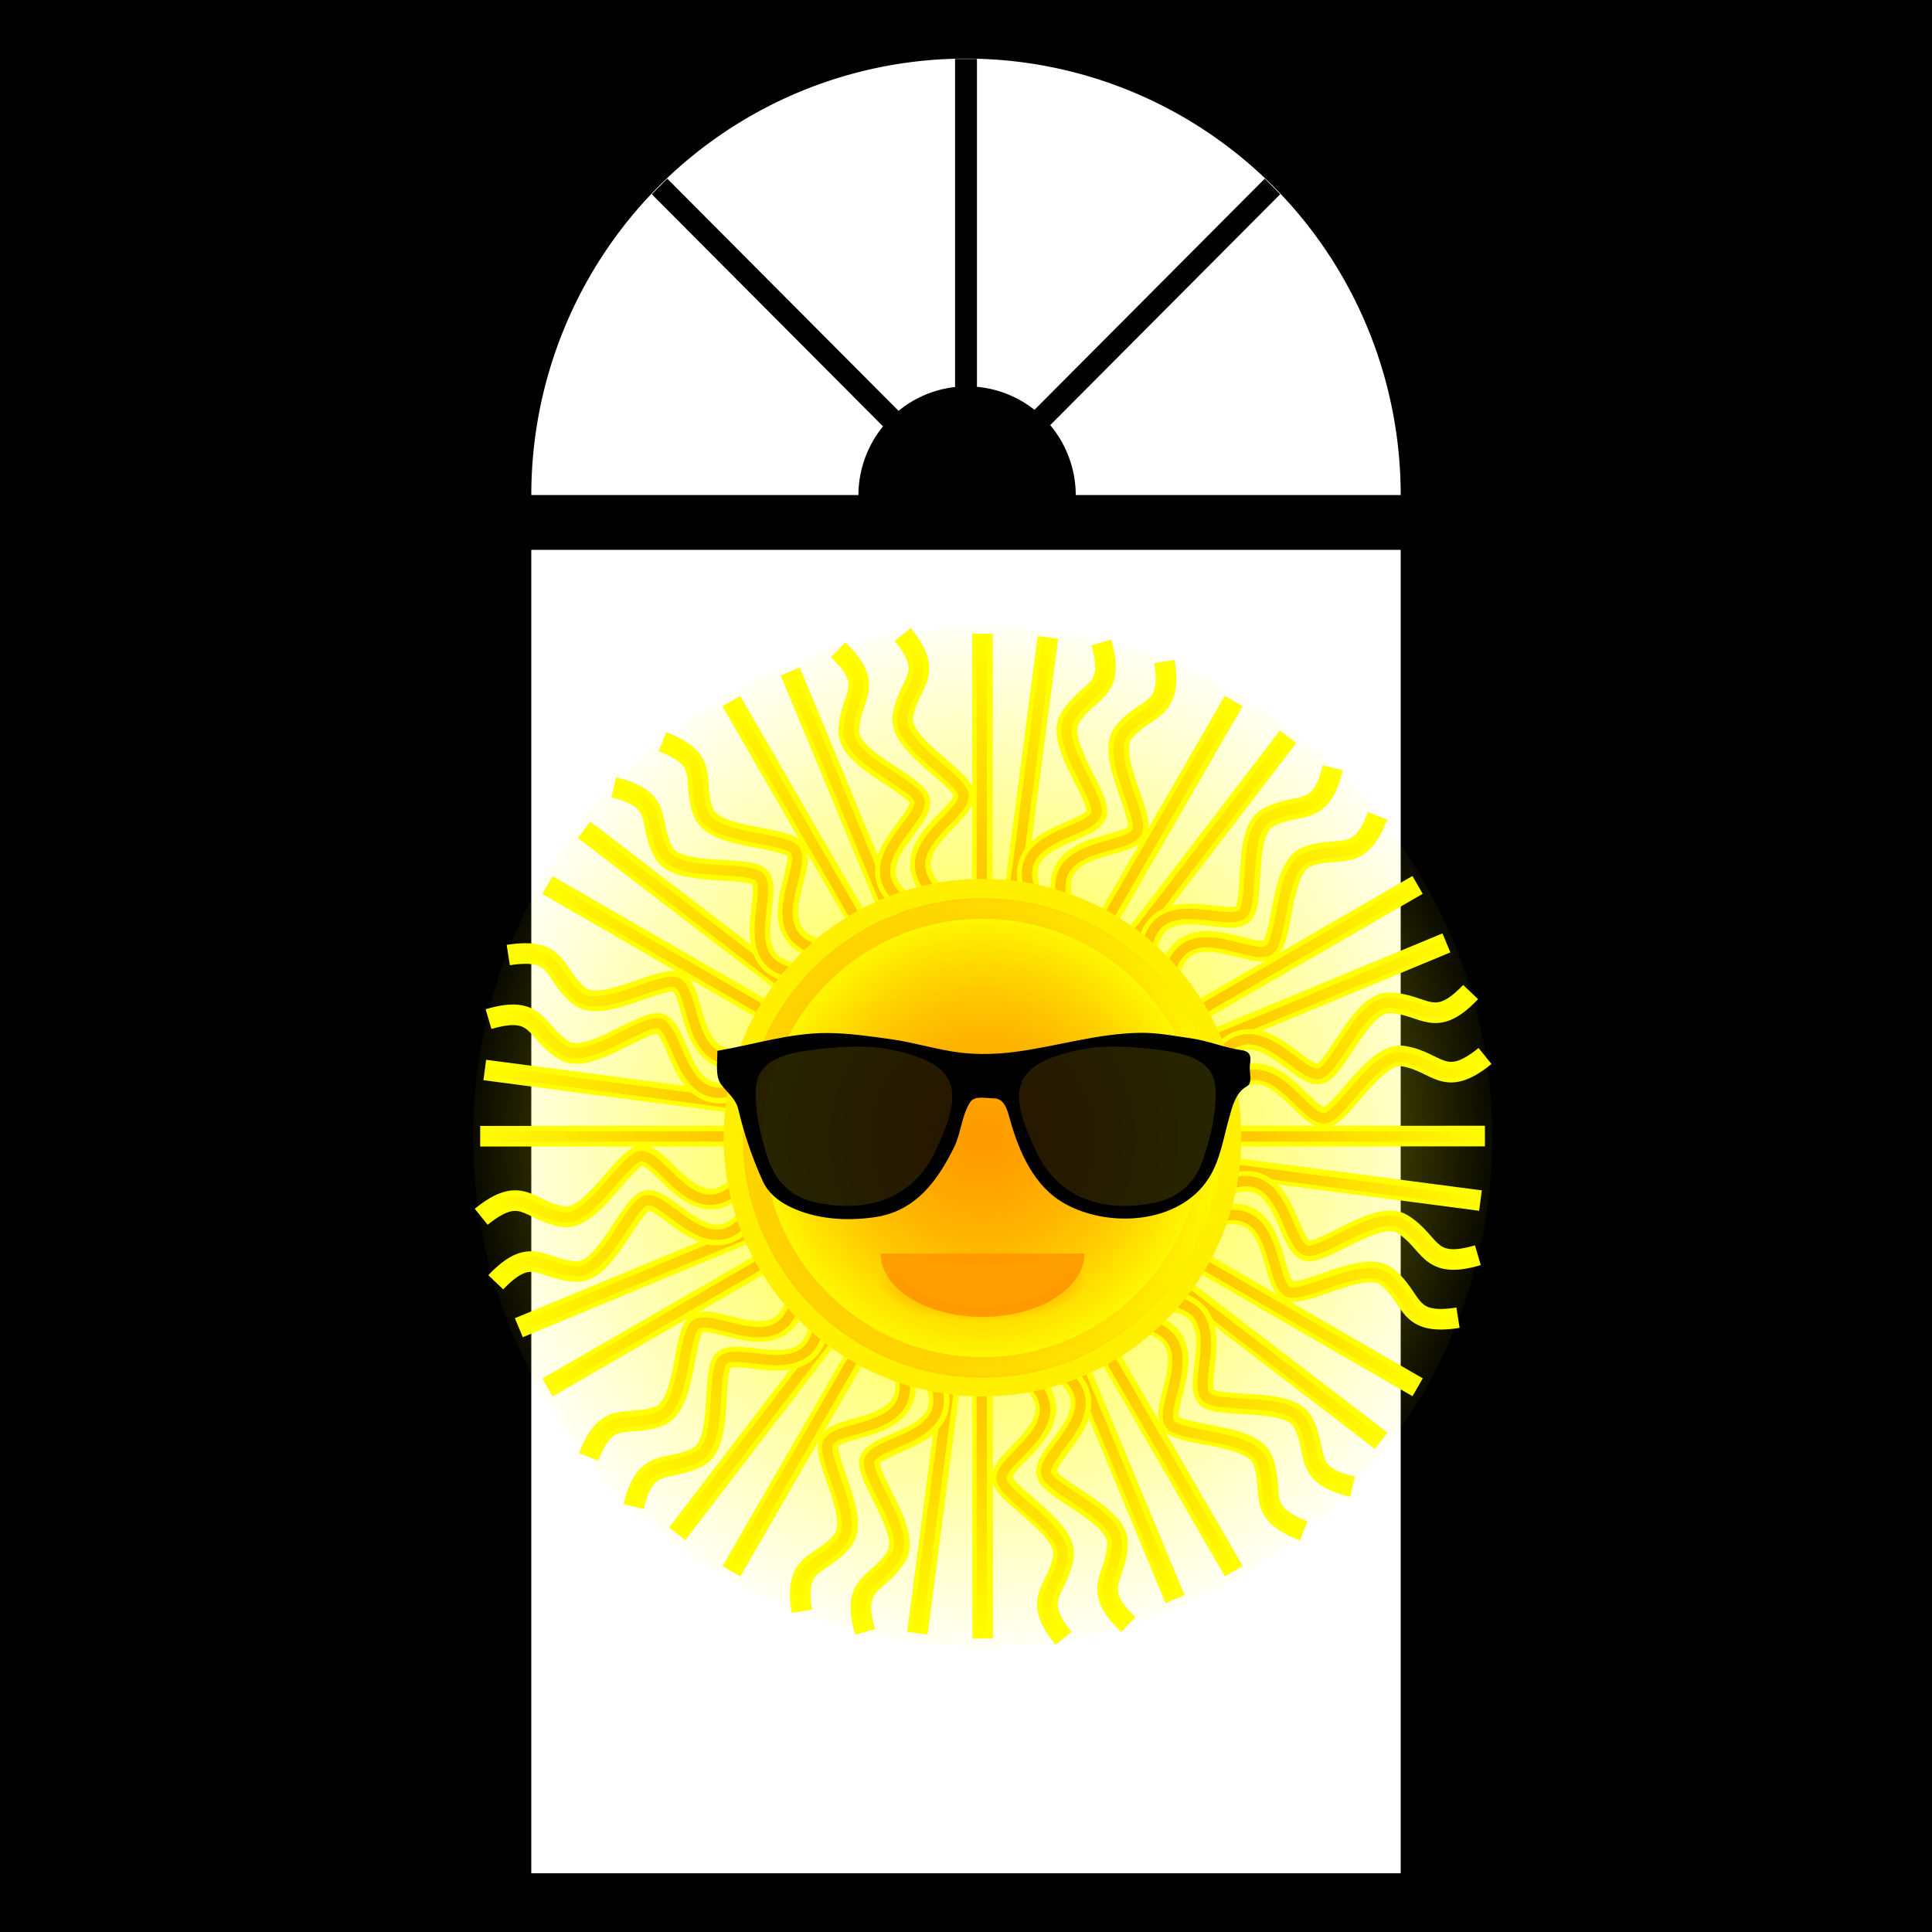 <?xml version="1.0" encoding="UTF-8" standalone="no"?>
<svg
   xmlns:dc="http://purl.org/dc/elements/1.1/"
   xmlns:cc="http://creativecommons.org/ns#"
   xmlns:rdf="http://www.w3.org/1999/02/22-rdf-syntax-ns#"
   xmlns:svg="http://www.w3.org/2000/svg"
   xmlns="http://www.w3.org/2000/svg"
   xmlns:xlink="http://www.w3.org/1999/xlink"
   xmlns:sodipodi="http://sodipodi.sourceforge.net/DTD/sodipodi-0.dtd"
   xmlns:inkscape="http://www.inkscape.org/namespaces/inkscape"
   id="svg8"
   version="1.1"
   viewBox="0 0 264.583 264.583"
   height="1000"
   width="1000"
   sodipodi:docname="mass.svg"
   inkscape:version="0.92.5 (2060ec1f9f, 2020-04-08)">
  <sodipodi:namedview
     pagecolor="#ffffff"
     bordercolor="#666666"
     borderopacity="1"
     objecttolerance="10"
     gridtolerance="10"
     guidetolerance="10"
     inkscape:pageopacity="0"
     inkscape:pageshadow="2"
     inkscape:window-width="1600"
     inkscape:window-height="836"
     id="namedview13"
     showgrid="false"
     inkscape:zoom="0.676"
     inkscape:cx="500"
     inkscape:cy="500"
     inkscape:window-x="0"
     inkscape:window-y="27"
     inkscape:window-maximized="1"
     inkscape:current-layer="svg8" />
  <title
     id="title958">Glass Door Cookaloris</title>
  <defs
     id="defs2">
    <radialGradient
       id="radialGradient5261-6"
       gradientUnits="userSpaceOnUse"
       cy="554.86"
       cx="355.36"
       r="141.71">
      <stop
         id="stop5054-0"
         stop-color="#ff0"
         offset="0" />
      <stop
         id="stop5056-6"
         stop-color="#ff0"
         stop-opacity="0"
         offset="1" />
    </radialGradient>
    <radialGradient
       id="radialGradient5263-2"
       xlink:href="#linearGradient4609"
       gradientUnits="userSpaceOnUse"
       cy="365.22"
       cx="14.286"
       gradientTransform="matrix(0.991,-0.131,0.131,0.991,295.33,168.17)"
       r="249.35" />
    <linearGradient
       id="linearGradient4609">
      <stop
         id="stop4611"
         stop-color="#ff9400"
         offset="0" />
      <stop
         id="stop4613"
         stop-color="#ff8900"
         stop-opacity="0"
         offset="1" />
    </linearGradient>
    <radialGradient
       id="radialGradient5265-8"
       gradientUnits="userSpaceOnUse"
       cy="365.22"
       cx="14.286"
       gradientTransform="matrix(0.707,-0.707,0.707,0.707,88.927,280.13)"
       r="249.35">
      <stop
         id="stop4611-42-7"
         stop-color="#ff9400"
         offset="0" />
      <stop
         id="stop4613-5-9"
         stop-color="#ff8900"
         stop-opacity="0"
         offset="1" />
    </radialGradient>
    <radialGradient
       r="136.07"
       cy="554.86"
       cx="355.36"
       gradientUnits="userSpaceOnUse"
       id="radialGradient467"
       xlink:href="#linearGradient4609"
       inkscape:collect="always" />
    <linearGradient
       id="linearGradient5269-0"
       y2="554.86"
       gradientUnits="userSpaceOnUse"
       y1="554.86"
       x2="497.53"
       x1="213.18">
      <stop
         id="stop4748-2-2"
         stop-color="#fff600"
         offset="0" />
      <stop
         id="stop4750-1-3"
         stop-color="#ffac00"
         stop-opacity="0"
         offset="1" />
    </linearGradient>
    <radialGradient
       id="radialGradient5267-2"
       cx="355.36"
       xlink:href="#linearGradient4609"
       gradientUnits="userSpaceOnUse"
       cy="554.86"
       r="136.07" />
    <linearGradient
       id="linearGradient5273-7"
       y2="554.86"
       gradientUnits="userSpaceOnUse"
       y1="554.86"
       x2="497.53"
       x1="213.18">
      <stop
         id="stop4748-5"
         stop-color="#ffc400"
         offset="0" />
      <stop
         id="stop4750-9"
         stop-color="#ffac00"
         stop-opacity="0"
         offset="1" />
    </linearGradient>
    <radialGradient
       id="radialGradient4123-2"
       xlink:href="#linearGradient4609"
       gradientUnits="userSpaceOnUse"
       cy="600.26"
       cx="357.14"
       gradientTransform="matrix(1,0,0,0.344,0,393.57)"
       r="51.997" />
  </defs>
  <g
     transform="translate(0,-32.417)"
     id="layer1">
    <rect
       y="32.417"
       x="1.1005859e-005"
       height="264.583"
       width="264.583"
       id="rect834"
       style="opacity:1;fill:#000000;fill-opacity:1;stroke:none;stroke-width:0.132;stroke-linecap:square;stroke-linejoin:miter;stroke-miterlimit:4;stroke-dasharray:none;stroke-opacity:1;paint-order:normal" />
    <g
       transform="translate(9.3823237e-7,-2.413)"
       id="g956">
      <g
         id="g950"
         transform="matrix(1,0,0,1.004,-1e-6,-0.453)"
         style="stroke-width:0.998">
        <path
           id="path864"
           d="M 132.292,43.137 A 59.531,59.531 0 0 0 72.76,102.668 H 191.823 A 59.531,59.531 0 0 0 132.292,43.137 Z"
           style="opacity:1;fill:#ffffff;fill-opacity:1;stroke:none;stroke-width:0.136;stroke-linecap:square;stroke-linejoin:miter;stroke-miterlimit:4;stroke-dasharray:none;stroke-opacity:1;paint-order:normal" />
        <path
           id="path869"
           d="m 130.793,43.185 v 44.748 a 14.883,14.883 0 0 0 -7.74,3.25 L 91.38,59.511 89.258,61.633 120.928,93.301 a 14.883,14.883 0 0 0 -3.369,9.415 h 12.785 l 1.009,1.009 0.938,-0.938 0.938,0.938 1.009,-1.009 h 13.085 a 14.883,14.883 0 0 0 -3.498,-9.586 l 31.5,-31.498 -2.121,-2.121 -31.534,31.532 A 14.883,14.883 0 0 0 133.792,87.907 V 43.185 Z"
           style="opacity:1;fill:#000000;fill-opacity:1;stroke:none;stroke-width:0.034;stroke-linecap:square;stroke-linejoin:miter;stroke-miterlimit:4;stroke-dasharray:none;stroke-opacity:1;paint-order:normal" />
      </g>
      <rect
         style="opacity:1;fill:#ffffff;fill-opacity:1;stroke:none;stroke-width:0.136;stroke-linecap:square;stroke-linejoin:miter;stroke-miterlimit:4;stroke-dasharray:none;stroke-opacity:1;paint-order:normal"
         id="rect891"
         width="119.062"
         height="181.24"
         x="72.76"
         y="110.131" />
    </g>
  </g>
  <g
     style="display:inline"
     id="layer1-2"
     transform="matrix(0.282,0,0,0.282,34.022,7.372)">
    <g
       transform="translate(-0.634,-2.265)"
       id="g4125">
      <g
         id="g5198">
        <path
           id="path2873-1"
           transform="matrix(1.819,0,0,1.819,-289.21,-481.13)"
           d="m 491.43,554.86 c 0,75.15 -60.921,136.07 -136.07,136.07 -75.15,0 -136.07,-60.921 -136.07,-136.07 0,-75.15 60.921,-136.07 136.07,-136.07 75.15,0 136.07,60.921 136.07,136.07 z"
           inkscape:connector-curvature="0"
           style="fill:url(#radialGradient5261-6)" />
        <g
           id="g4643"
           transform="matrix(0.991,-0.131,0.131,0.991,-65.912,51.162)"
           style="fill:none;stroke:#ffff00;stroke-width:10">
          <path
             id="path3677"
             d="m 294.03,292.22 31.983,119.36"
             inkscape:connector-curvature="0" />
          <path
             id="path3647-49"
             d="m 350.73,409.58 c -22.771,-26.995 23.229,-37.438 18.891,-48.789 -3.78,-9.891 -28.048,-27.28 -24.181,-39.961 4.981,-16.337 18.501,-17.394 5.131,-39.288"
             inkscape:connector-curvature="0" />
          <path
             id="path3647-2-6"
             d="m 292.18,428.7 c -33.217,-11.993 1.398,-44.037 -8.034,-51.698 -8.219,-6.676 -37.93,-9.602 -40.922,-22.517 -3.855,-16.639 7.325,-24.314 -15.2,-36.59"
             inkscape:connector-curvature="0" />
          <path
             id="path3647-49-0"
             d="m 411.02,422.19 c -6.223,-34.763 38.836,-20.808 40.755,-32.807 1.671,-10.456 -10.65,-37.65 -0.961,-46.698 12.483,-11.658 24.719,-5.813 24.088,-31.459"
             inkscape:connector-curvature="0" />
          <path
             id="path3647-49-7"
             d="m 456.93,463.27 c 11.993,-33.217 44.037,1.398 51.698,-8.034 6.675,-8.219 9.602,-37.93 22.517,-40.922 16.639,-3.855 24.314,7.325 36.59,-15.2"
             inkscape:connector-curvature="0" />
          <path
             id="path3647-49-72"
             d="m 476.15,521.79 c 26.995,-22.771 37.438,23.229 48.789,18.891 9.891,-3.78 27.28,-28.048 39.961,-24.181 16.337,4.981 17.394,18.501 39.288,5.131"
             inkscape:connector-curvature="0" />
          <path
             id="path3647-49-01"
             d="m 463.53,582.08 c 34.763,-6.223 20.808,38.836 32.807,40.755 10.456,1.671 37.65,-10.65 46.698,-0.961 11.658,12.483 5.813,24.719 31.459,24.088"
             inkscape:connector-curvature="0" />
          <path
             id="path3647-49-75"
             d="m 422.46,627.99 c 33.217,11.993 -1.398,44.037 8.034,51.698 8.219,6.676 37.93,9.602 40.922,22.517 3.855,16.639 -7.325,24.314 15.2,36.59"
             inkscape:connector-curvature="0" />
          <path
             id="path3647-49-1"
             d="m 363.94,647.2 c 22.771,26.995 -23.229,37.438 -18.891,48.789 3.78,9.891 28.048,27.28 24.181,39.961 -4.981,16.337 -18.501,17.394 -5.131,39.288"
             inkscape:connector-curvature="0" />
          <path
             id="path3647-49-00"
             d="m 303.65,634.59 c 6.223,34.763 -38.836,20.808 -40.755,32.807 -1.671,10.456 10.65,37.65 0.961,46.698 -12.483,11.658 -24.719,5.813 -24.088,31.459"
             inkscape:connector-curvature="0" />
          <path
             id="path3647-49-4"
             d="m 238.52,534.99 c -26.995,22.771 -37.438,-23.229 -48.789,-18.891 -9.891,3.78 -27.28,28.048 -39.961,24.181 -16.337,-4.981 -17.394,-18.501 -39.288,-5.131"
             inkscape:connector-curvature="0" />
          <path
             id="path3647-49-71"
             d="m 257.74,593.51 c -11.993,33.217 -44.037,-1.398 -51.698,8.034 -6.676,8.219 -9.602,37.93 -22.517,40.922 -16.639,3.855 -24.314,-7.325 -36.59,15.2"
             inkscape:connector-curvature="0" />
          <path
             id="path3647-49-77"
             d="m 251.14,474.7 c -34.763,6.223 -20.808,-38.836 -32.807,-40.755 -10.456,-1.671 -37.65,10.65 -46.698,0.961 -11.658,-12.483 -5.813,-24.719 -31.459,-24.088"
             inkscape:connector-curvature="0" />
          <path
             id="path3677-7"
             d="m 184.68,355.35 87.378,87.378"
             inkscape:connector-curvature="0" />
          <path
             id="path3677-7-3"
             d="M 121.54,464.7 240.9,496.683"
             inkscape:connector-curvature="0" />
          <path
             id="path3677-7-3-3"
             d="M 121.54,590.97 240.9,558.99"
             inkscape:connector-curvature="0" />
          <path
             id="path3677-7-3-3-5"
             d="m 184.68,700.32 87.378,-87.378"
             inkscape:connector-curvature="0" />
          <path
             id="path3677-7-3-3-5-9"
             d="M 294.03,763.45 326.01,644.09"
             inkscape:connector-curvature="0" />
          <path
             id="path3677-7-3-3-5-9-9"
             d="M 420.29,763.45 388.31,644.09"
             inkscape:connector-curvature="0" />
          <path
             id="path3677-7-3-3-5-9-9-8"
             d="M 529.64,700.32 442.262,612.942"
             inkscape:connector-curvature="0" />
          <path
             id="path3677-7-3-3-5-9-9-8-1"
             d="M 592.78,590.97 473.42,558.99"
             inkscape:connector-curvature="0" />
          <path
             id="path3677-7-3-3-5-9-9-8-1-8"
             d="M 592.78,464.7 473.42,496.68"
             inkscape:connector-curvature="0" />
          <path
             id="path3677-7-3-3-5-9-9-8-1-8-2"
             d="m 529.64,355.35 -87.378,87.378"
             inkscape:connector-curvature="0" />
          <path
             id="path3677-7-3-3-5-9-9-8-1-8-2-6"
             d="M 420.29,292.22 388.31,411.58"
             inkscape:connector-curvature="0" />
        </g>
        <path
           id="path3677-7-3-3-5-9-9-8-1-8-2-6-8"
           d="m 388.75,286.03 -16.129,122.51 m 132.78,-74.194 -75.226,98.036 m 152.09,2.138 -114.17,47.289 m 130.67,77.89 -122.52,-16.12 m 74.194,132.78 -98.036,-75.226 m -2.13,152.1 -47.29,-114.17 m -77.89,130.65 16.13,-122.52 m -132.79,74.2 75.23,-98.04 m -152.1,-2.14 114.17,-47.29 m -130.65,-77.89 122.52,16.13 m -74.194,-132.78 98.036,75.226 m -16.565,34.428 c -33.654,10.707 -25.699,-35.788 -37.846,-36.124 -10.585,-0.292 -35.937,15.473 -46.173,7.048 -13.187,-10.854 -8.99,-23.749 -34.334,-19.776 m 140.41,165.79 c -7.555,34.498 -43.843,4.362 -50.207,14.714 -5.545,9.02 -4.569,38.859 -16.983,43.511 -15.994,5.994 -25.062,-4.089 -34.293,19.846 m 74.79,-133.58 c -23.792,26.099 -40.15,-18.144 -50.837,-12.361 -9.313,5.039 -23.386,31.369 -36.463,29.19 -16.848,-2.806 -19.66,-16.072 -39.622,0.041 m 204.49,73.372 c 10.707,33.654 -35.788,25.699 -36.124,37.846 -0.292,10.585 15.473,35.937 7.048,46.173 -10.854,13.187 -23.749,8.99 -19.776,34.334 m 110.24,-113.73 c 26.099,23.792 -18.144,40.15 -12.361,50.837 5.039,9.313 31.369,23.386 29.19,36.463 -2.806,16.848 -16.072,19.66 0.041,39.622 m 38.643,-153.62 c 34.498,7.555 4.362,43.843 14.714,50.207 9.02,5.545 38.859,4.569 43.511,16.983 5.994,15.994 -4.089,25.062 19.846,34.293 m -43.33,-152.35 c 33.654,-10.707 25.699,35.788 37.846,36.124 10.585,0.292 35.937,-15.473 46.173,-7.048 13.187,10.854 8.99,23.749 34.334,19.776 m -113.71,-110.27 c 23.792,-26.099 40.15,18.144 50.837,12.361 9.313,-5.039 23.386,-31.369 36.463,-29.191 16.848,2.806 19.66,16.072 39.622,-0.041 m -153.62,-38.64 c 7.555,-34.498 43.843,-4.362 50.207,-14.714 5.545,-9.02 4.569,-38.859 16.983,-43.511 15.994,-5.993 25.062,4.089 34.293,-19.846 m -152.35,43.34 c -10.707,-33.654 35.788,-25.699 36.124,-37.846 0.292,-10.585 -15.473,-35.937 -7.048,-46.173 10.854,-13.187 23.749,-8.99 19.776,-34.334 m -165.83,140.31 c -34.498,-7.554 -4.362,-43.843 -14.714,-50.207 -9.02,-5.545 -38.859,-4.569 -43.511,-16.983 -5.994,-15.994 4.089,-25.062 -19.846,-34.293 m 133.63,74.879 c -26.099,-23.792 18.144,-40.15 12.361,-50.837 -5.039,-9.313 -31.369,-23.386 -29.19,-36.463 2.806,-16.848 16.072,-19.66 -0.041,-39.622 m -54.669,17.97 47.289,114.17"
           inkscape:connector-curvature="0"
           style="fill:none;stroke:url(#radialGradient5263-2);stroke-width:5" />
        <g
           id="g4643-4"
           transform="matrix(0.966,-0.259,0.259,0.966,-124.58,110.49)"
           style="fill:none;stroke:#ffff00;stroke-width:10">
          <path
             id="path3677-2"
             d="m 294.03,292.22 31.983,119.36"
             inkscape:connector-curvature="0" />
          <path
             id="path3647-49-12"
             d="m 350.73,409.58 c -22.771,-26.995 23.229,-37.438 18.891,-48.789 -3.78,-9.891 -28.048,-27.28 -24.181,-39.961 4.981,-16.337 18.501,-17.394 5.131,-39.288"
             inkscape:connector-curvature="0" />
          <path
             id="path3647-2-6-7"
             d="m 292.18,428.7 c -33.217,-11.993 1.398,-44.037 -8.034,-51.698 -8.219,-6.676 -37.93,-9.602 -40.922,-22.517 -3.855,-16.639 7.325,-24.314 -15.2,-36.59"
             inkscape:connector-curvature="0" />
          <path
             id="path3647-49-0-7"
             d="m 411.02,422.19 c -6.223,-34.763 38.836,-20.808 40.755,-32.807 1.671,-10.456 -10.65,-37.65 -0.961,-46.698 12.483,-11.658 24.719,-5.813 24.088,-31.459"
             inkscape:connector-curvature="0" />
          <path
             id="path3647-49-7-9"
             d="m 456.93,463.27 c 11.993,-33.217 44.037,1.398 51.698,-8.034 6.675,-8.219 9.602,-37.93 22.517,-40.922 16.639,-3.855 24.314,7.325 36.59,-15.2"
             inkscape:connector-curvature="0" />
          <path
             id="path3647-49-72-5"
             d="m 476.15,521.79 c 26.995,-22.771 37.438,23.229 48.789,18.891 9.891,-3.78 27.28,-28.048 39.961,-24.181 16.337,4.981 17.394,18.501 39.288,5.131"
             inkscape:connector-curvature="0" />
          <path
             id="path3647-49-01-5"
             d="m 463.53,582.08 c 34.763,-6.223 20.808,38.836 32.807,40.755 10.456,1.671 37.65,-10.65 46.698,-0.961 11.658,12.483 5.813,24.719 31.459,24.088"
             inkscape:connector-curvature="0" />
          <path
             id="path3647-49-75-4"
             d="m 422.46,627.99 c 33.217,11.993 -1.398,44.037 8.034,51.698 8.219,6.676 37.93,9.602 40.922,22.517 3.855,16.639 -7.325,24.314 15.2,36.59"
             inkscape:connector-curvature="0" />
          <path
             id="path3647-49-1-0"
             d="m 363.94,647.2 c 22.771,26.995 -23.229,37.438 -18.891,48.789 3.78,9.891 28.048,27.28 24.181,39.961 -4.981,16.337 -18.501,17.394 -5.131,39.288"
             inkscape:connector-curvature="0" />
          <path
             id="path3647-49-00-3"
             d="m 303.65,634.59 c 6.223,34.763 -38.836,20.808 -40.755,32.807 -1.671,10.456 10.65,37.65 0.961,46.698 -12.483,11.658 -24.719,5.813 -24.088,31.459"
             inkscape:connector-curvature="0" />
          <path
             id="path3647-49-4-4"
             d="m 238.52,534.99 c -26.995,22.771 -37.438,-23.229 -48.789,-18.891 -9.891,3.78 -27.28,28.048 -39.961,24.181 -16.337,-4.981 -17.394,-18.501 -39.288,-5.131"
             inkscape:connector-curvature="0" />
          <path
             id="path3647-49-71-1"
             d="m 257.74,593.51 c -11.993,33.217 -44.037,-1.398 -51.698,8.034 -6.676,8.219 -9.602,37.93 -22.517,40.922 -16.639,3.855 -24.314,-7.325 -36.59,15.2"
             inkscape:connector-curvature="0" />
          <path
             id="path3647-49-77-2"
             d="m 251.14,474.7 c -34.763,6.223 -20.808,-38.836 -32.807,-40.755 -10.456,-1.671 -37.65,10.65 -46.698,0.961 -11.658,-12.483 -5.813,-24.719 -31.459,-24.088"
             inkscape:connector-curvature="0" />
          <path
             id="path3677-7-2"
             d="m 184.68,355.35 87.378,87.378"
             inkscape:connector-curvature="0" />
          <path
             id="path3677-7-3-9"
             d="M 121.54,464.7 240.9,496.683"
             inkscape:connector-curvature="0" />
          <path
             id="path3677-7-3-3-8"
             d="M 121.54,590.97 240.9,558.99"
             inkscape:connector-curvature="0" />
          <path
             id="path3677-7-3-3-5-2"
             d="m 184.68,700.32 87.378,-87.378"
             inkscape:connector-curvature="0" />
          <path
             id="path3677-7-3-3-5-9-2"
             d="M 294.03,763.45 326.01,644.09"
             inkscape:connector-curvature="0" />
          <path
             id="path3677-7-3-3-5-9-9-7"
             d="M 420.29,763.45 388.31,644.09"
             inkscape:connector-curvature="0" />
          <path
             id="path3677-7-3-3-5-9-9-8-8"
             d="M 529.64,700.32 442.262,612.942"
             inkscape:connector-curvature="0" />
          <path
             id="path3677-7-3-3-5-9-9-8-1-5"
             d="M 592.78,590.97 473.42,558.99"
             inkscape:connector-curvature="0" />
          <path
             id="path3677-7-3-3-5-9-9-8-1-8-8"
             d="M 592.78,464.7 473.42,496.68"
             inkscape:connector-curvature="0" />
          <path
             id="path3677-7-3-3-5-9-9-8-1-8-2-3"
             d="m 529.64,355.35 -87.378,87.378"
             inkscape:connector-curvature="0" />
          <path
             id="path3677-7-3-3-5-9-9-8-1-8-2-6-9"
             d="M 420.29,292.22 388.31,411.58"
             inkscape:connector-curvature="0" />
        </g>
        <path
           id="path3677-7-3-3-5-9-9-8-1-8-2-6-8-0"
           d="m 234.8,316.77 61.786,107.02 m 60.179,-139.7 v 123.57 m 121.96,-90.891 -61.786,107.02 m 151.07,-17.732 -107.02,61.786 m 139.7,60.179 h -123.57 m 90.891,121.96 -107.02,-61.786 m 17.74,151.06 -61.79,-107.01 m -60.179,139.7 v -123.57 m -121.96,90.88 61.78,-107.01 m -151.07,17.732 107.02,-61.786 m -139.7,-60.179 h 123.57 m 7.816,37.397 c -20.181,28.981 -42.175,-12.748 -52.016,-5.62 -8.575,6.212 -19.092,34.153 -32.341,33.7 -17.07,-0.583 -21.589,-13.368 -39.278,5.212 m 212.32,46.053 c 15.008,31.968 -32.128,30.15 -30.875,42.237 1.092,10.532 20.032,33.61 13.015,44.858 -9.04,14.491 -22.372,12.013 -15.125,36.621 m -21.99,-151.51 c -2.987,35.189 -42.899,10.047 -47.857,21.141 -4.321,9.667 0.543,39.123 -11.158,45.356 -15.075,8.03 -25.381,-0.783 -31.409,24.153 m 206.9,-66.275 c 28.981,20.181 -12.748,42.175 -5.62,52.016 6.212,8.575 34.153,19.092 33.7,32.341 -0.583,17.07 -13.368,21.589 5.212,39.278 m 18.262,-157.35 c 35.189,2.987 10.047,42.899 21.141,47.857 9.667,4.321 39.123,-0.543 45.356,11.158 8.03,15.075 -0.783,25.381 24.153,31.409 m -62.86,-145.39 c 31.968,-15.008 30.15,32.128 42.237,30.875 10.532,-1.092 33.61,-20.032 44.858,-13.015 14.491,9.04 12.013,22.372 36.621,15.125 m -127.14,-94.49 c 20.181,-28.981 42.175,12.748 52.016,5.62 8.575,-6.212 19.092,-34.153 32.341,-33.7 17.07,0.583 21.589,13.368 39.278,-5.212 m -157.35,-18.26 c 2.987,-35.189 42.899,-10.047 47.857,-21.141 4.321,-9.667 -0.543,-39.123 11.158,-45.356 15.075,-8.03 25.381,0.783 31.409,-24.153 m -145.39,62.86 c -15.008,-31.968 32.128,-30.15 30.875,-42.237 -1.092,-10.532 -20.032,-33.61 -13.015,-44.858 9.04,-14.491 22.372,-12.013 15.125,-36.621 m -94.488,127.13 c -28.981,-20.181 12.748,-42.175 5.62,-52.016 -6.212,-8.575 -34.153,-19.092 -33.7,-32.341 0.583,-17.07 13.368,-21.589 -5.212,-39.278 m -46.144,212.27 c -31.968,15.008 -30.15,-32.128 -42.237,-30.875 -10.532,1.092 -33.61,20.032 -44.858,13.015 -14.491,-9.04 -12.013,-22.372 -36.621,-15.125 m 151.6,-21.944 c -35.189,-2.987 -10.047,-42.899 -21.141,-47.857 -9.667,-4.321 -39.123,0.543 -45.356,-11.158 -8.03,-15.075 0.783,-25.381 -24.153,-31.409 m -32.433,47.537 107.02,61.786"
           inkscape:connector-curvature="0"
           style="fill:none;stroke:url(#radialGradient5265-8);stroke-width:5" />
        <g
           id="g4813">
          <path
             id="path2873"
             d="m 491.43,554.86 c 0,75.15 -60.921,136.07 -136.07,136.07 -75.15,0 -136.07,-60.921 -136.07,-136.07 0,-75.15 60.921,-136.07 136.07,-136.07 75.15,0 136.07,60.921 136.07,136.07 z"
             transform="matrix(0.887,0,0,0.887,41.91,36.453)"
             inkscape:connector-curvature="0"
             style="fill:#ffff00;stroke:#fff000;stroke-width:11.272" />
          <path
             id="path2873-9-5"
             d="m 491.43,554.86 c 0,75.15 -60.921,136.07 -136.07,136.07 -75.15,0 -136.07,-60.921 -136.07,-136.07 0,-75.15 60.921,-136.07 136.07,-136.07 75.15,0 136.07,60.921 136.07,136.07 z"
             transform="matrix(-0.819,0,0,0.819,648.16,74.317)"
             inkscape:connector-curvature="0"
             style="opacity:0.75;fill:url(#radialGradient467);stroke:url(#linearGradient5269-0);stroke-width:12.212" />
          <path
             id="path2873-9"
             d="m 491.43,554.86 c 0,75.15 -60.921,136.07 -136.07,136.07 -75.15,0 -136.07,-60.921 -136.07,-136.07 0,-75.15 60.921,-136.07 136.07,-136.07 75.15,0 136.07,60.921 136.07,136.07 z"
             transform="matrix(0.819,0,0,0.819,66.16,74.317)"
             inkscape:connector-curvature="0"
             style="opacity:0.75;fill:url(#radialGradient5267-2);stroke:url(#linearGradient5273-7);stroke-width:12.212" />
          <g
             id="g4808"
             transform="matrix(1.103,0,0,1.103,-37,-54.09)"
             style="stroke:#000000;stroke-width:1px">
            <path
               id="path2830"
               d="m 427.28,482.62 c -18.993,0.127 -37.296,6.064 -55.938,8.438 -7.781,0.991 -15.8,1.234 -23.594,0.312 -10.362,-1.225 -20.395,-4.479 -30.75,-5.938 -9.254,-1.303 -18.625,-2.664 -27.938,-2.719 -16.274,-0.096 -32.014,5 -47.969,7.75 0,4.667 -0.948,10.657 1.438,13.938 2.46,3.383 6.611,6.478 7.688,11.062 2.553,10.873 6.178,21.532 10.812,31.75 2.252,4.966 6.503,8.428 11.25,10.812 11.43,5.743 24.96,6.587 37.5,4.781 17.858,-2.572 27.546,-15.971 34.938,-31.281 2.767,-6.224 3.075,-13.406 6.719,-19.094 2.164,-3.378 7.189,-1.956 10.781,-1.969 5.349,-0.018 6.635,5.961 7.75,9.938 3.945,14.072 10.522,29.002 23.594,36.375 19.52,11.011 50.273,8.951 62.938,-10.906 4.957,-7.771 6.326,-17.201 8.812,-26 1.514,-5.357 2.866,-11.743 8.25,-14.688 2.173,-1.188 0.648,-5.931 0.969,-8.688 0.349,-3.004 1.023,-5.66 -3.25,-6.25 -7.454,-1.029 -14.684,-4.159 -22.312,-5.219 -7.229,-1.004 -14.312,-2.455 -21.688,-2.406 z m -125.56,5 c 5.391,-0.034 10.76,0.36 16,1.469 31.222,6.604 31.853,19.468 19,46.062 -10.474,21.671 -32.17,27.101 -54.031,21.906 -10.078,-2.394 -16.969,-9.429 -20.219,-19.062 -3.43,-10.167 -6.025,-20.97 -5.438,-31.656 0.787,-14.31 16.973,-16.321 28.562,-17.625 5.318,-0.598 10.734,-1.06 16.125,-1.094 z m 114,0 c 5.391,0.034 10.807,0.496 16.125,1.094 11.59,1.304 27.776,3.315 28.562,17.625 0.587,10.686 -2.007,21.489 -5.438,31.656 -3.25,9.633 -10.141,16.668 -20.219,19.062 -21.862,5.194 -43.558,-0.236 -54.031,-21.906 -12.853,-26.595 -12.222,-39.458 19,-46.062 5.24,-1.108 10.609,-1.503 16,-1.469 z"
               inkscape:connector-curvature="0" />
            <path
               id="path2832"
               d="m 285.59,488.73 c 10.636,-1.196 21.643,-1.844 32.123,0.373 31.222,6.604 31.852,19.469 18.998,46.064 -10.474,21.671 -32.158,27.102 -54.02,21.908 -10.078,-2.394 -16.973,-9.454 -20.223,-19.087 -3.43,-10.167 -6.039,-20.964 -5.452,-31.65 0.787,-14.31 16.983,-16.304 28.573,-17.607 z"
               inkscape:connector-curvature="0"
               style="opacity:0.85" />
            <path
               id="path2832-1"
               d="m 431.84,488.73 c -10.636,-1.196 -21.643,-1.844 -32.123,0.373 -31.222,6.604 -31.852,19.469 -18.998,46.064 10.474,21.671 32.158,27.102 54.02,21.908 10.078,-2.394 16.973,-9.454 20.223,-19.087 3.43,-10.167 6.039,-20.964 5.452,-31.65 -0.787,-14.31 -16.983,-16.304 -28.573,-17.607 z"
               inkscape:connector-curvature="0"
               style="opacity:0.85" />
          </g>
        </g>
      </g>
      <path
         id="path3342"
         d="m 406.64,584.85 c 0,17.016 -22.161,30.81 -49.497,30.81 -27.337,0 -49.497,-13.794 -49.497,-30.81 h 98.995 z"
         inkscape:connector-curvature="0"
         style="fill:#ffa000;stroke:url(#radialGradient4123-2);stroke-width:10" />
    </g>
  </g>
</svg>
